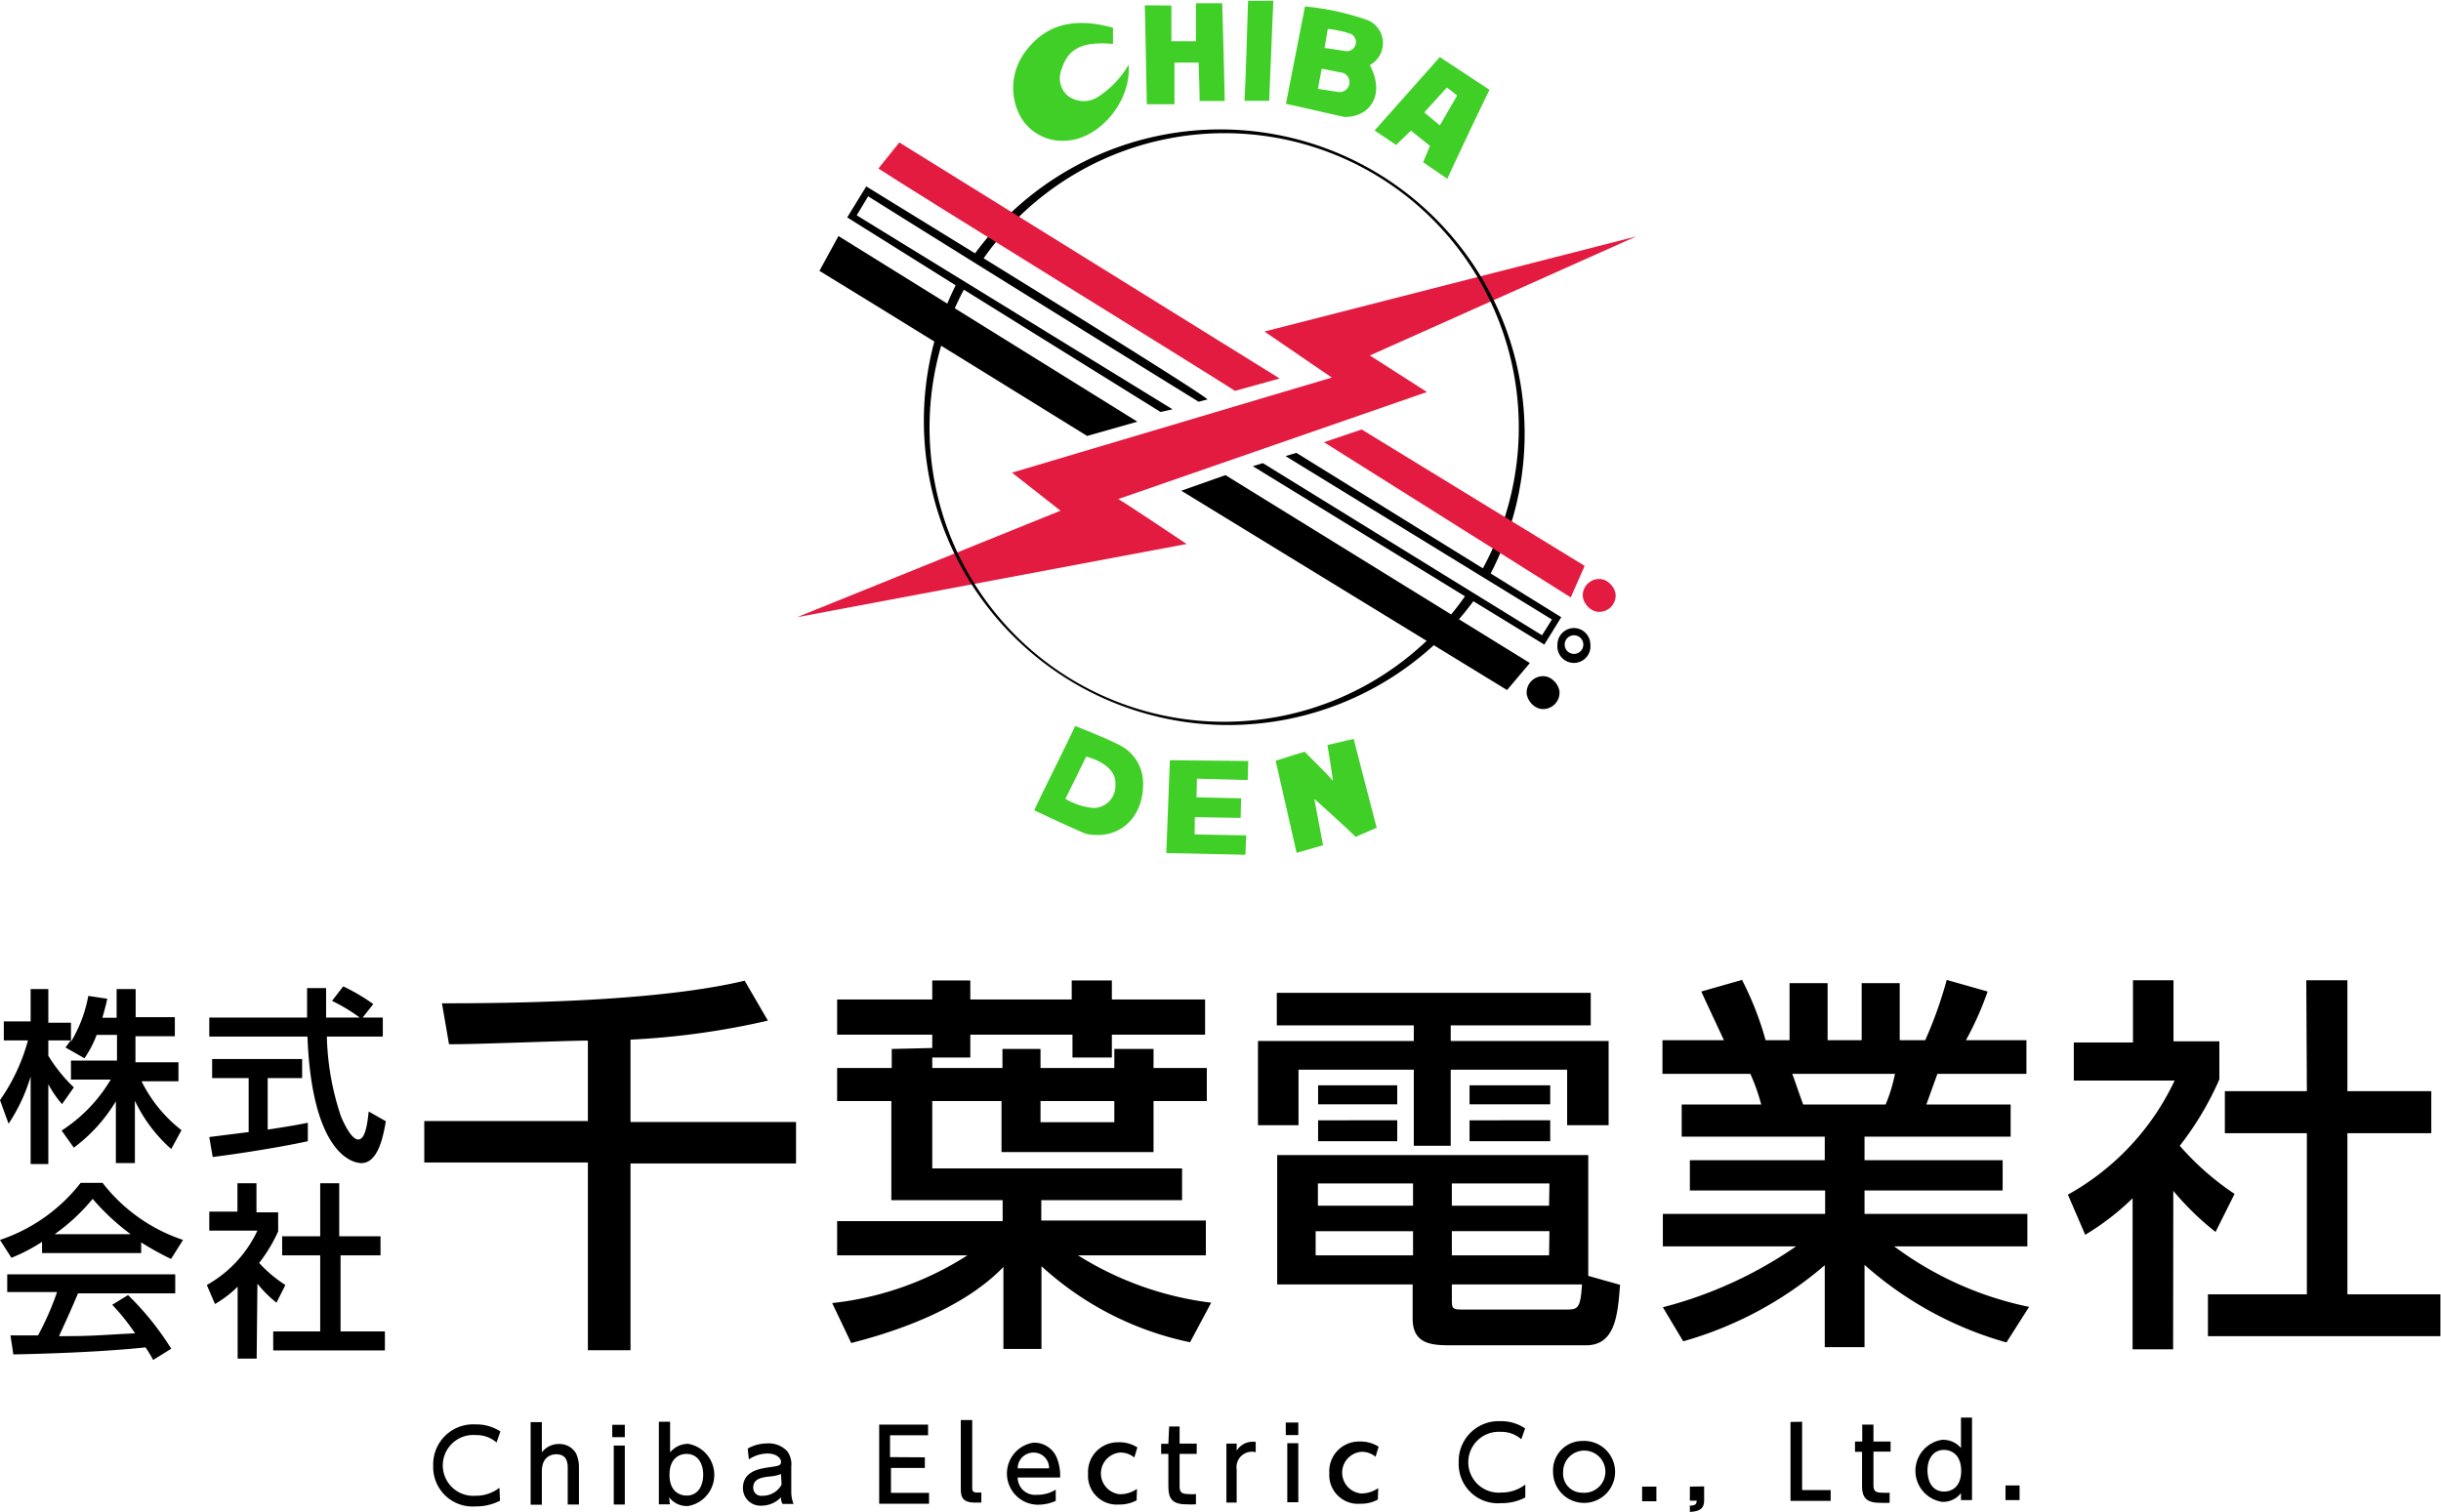 <svg xmlns="http://www.w3.org/2000/svg" viewBox="0 0 128.3 79.49"><defs><style>.cls-2{fill:#e31b40}</style></defs><g id="レイヤー_2" data-name="レイヤー 2"><g id="デザイン"><path d="M30.9 54.71c-1.06 0-6.15.21-7.3.19l-.37-2.15c3.71 0 11.29-.08 15.91-1.19l1.22 2.1a40.77 40.77 0 01-7.22 1v4.33h8.7v2.18h-8.7v9.82H30.9v-9.87h-8.6v-2.18h8.6zm18.1.39v-.7h-5v-1.85h5v-1h2v1h5.33v-1h2.11v1h4.9v1.85h-4.9v1.2h-2.07v-1.2H51v1.2h-2v.55h3.69v-1h2v1h3.88v-1h2.06v1h2.8v1.74h-2.8v2.68h-7.99v-2.68H49v3.54h13.13v1.67h-7.4v1.07h8.65V66h-6.72a17.06 17.06 0 007 2.49l-1.11 2.08a16.52 16.52 0 01-7.81-4v4.35h-2v-4.31c-1.38 1.44-3.85 2.94-8 4l-1-2.1A16.44 16.44 0 0050.85 66H44v-1.8h8.7v-1.1h-5.85v-5.21H44v-1.74h2.87v-1zm5.69 2.79V59h3.88v-1.11zm28.92-3.98h-7.36v.82h8.3v4.43h-2.18v-2.92h-6.12v4h-1.94v-4h-6.06v2.92h-2.13v-4.43h8.19v-.82h-7.2V52.2h16.5zm1.54 13.64c-.12 1.59-.25 3.18-1.79 3.18h-7.11c-1 0-2-.06-2-1.4v-1.8h-7.12v-6.8h16.35v6.35zm-10.88-2.82h-5.12V66h5.12zm0-2.51h-5v1.17h5zm-.83-5.16v1h-4.16v-1zm0 1.84V60h-4.16v-1.1zm8 3.32h-5.13v1.17h5.11zm0 2.51h-5.13V66h5.11zm.91 4.12c.6 0 .72-.08.8-1.32h-6.84v.75c0 .47 0 .57.49.57zm-.87-11.79v1h-4.24v-1zm0 1.84V60h-4.24v-1.1zm23.98 11.68A18.94 18.94 0 0198 66.5v4.33h-2.09v-4.31a19.48 19.48 0 01-7.44 4l-1.07-1.79a21.94 21.94 0 007-3.2h-7v-1.71h8.53v-1.23h-7.11V61h7.09v-1.24h-7.52v-1.69h4.18a10.21 10.21 0 00-.57-1.61h-4.62v-1.77h3.23c-.14-.31-.8-1.71-1.19-2.56l2.14-.61a16.25 16.25 0 011.24 3.17h1.26v-3h2v3h1.79v-3h2v3h1.34a21.78 21.78 0 001.13-3.17l2.15.61a16.61 16.61 0 01-1.14 2.56h3.18v1.77h-4.68l-.58 1.61h4.43v1.69H98V61h7.26v1.59H98v1.23h8.56v1.71h-7a17.91 17.91 0 007.09 3.18zm-6.35-12.51a8.4 8.4 0 00.49-1.61h-5.4c.1.23.47 1.36.58 1.61zm15.11 12.87h-2.13V63a13.47 13.47 0 01-2.49 1.92l-.91-2.11a13.4 13.4 0 005.61-6H109v-2h3.11v-3.27h2.13v3.21h2.41v2a16.26 16.26 0 01-2.08 3.49 14.4 14.4 0 002.88 2.53l-1 2a14.76 14.76 0 01-2.22-2.16zm7-19.4h2.16v5.83h4.41v2.21h-4.41v8.47h4.89v2.2h-12.22v-2.2h5.2v-8.47h-4.31v-2.21h4.31zM5.08 54.41a5.69 5.69 0 01-.64 1.23l-1-.57a4.5 4.5 0 00.27-.37H2.54v.81a8.4 8.4 0 001.34 1.66l-.62.88A5.51 5.51 0 012.54 57v4.2h-.93v-4.6a9.2 9.2 0 01-1.16 2.48L0 57.84a10 10 0 001.47-3.14H.2v-1h1.41V52h.93v1.77h1.19v1a7.08 7.08 0 00.91-2.41l1 .15c-.06.27-.14.59-.26 1h.75V52h1v1.48h2.06v1H7.12v1.37h2.26v1H7.44a7.42 7.42 0 002.1 2.57l-.54.99a7.86 7.86 0 01-1.91-2.54v3.28h-1V57.9a8.49 8.49 0 01-2.21 2.44l-.64-.9a8.12 8.12 0 002.58-2.68H3.73v-1h2.42v-1.35zm13.98-.91h1.06v1h-2.94a14.14 14.14 0 00.75 4.22c.05.1.49 1.19.9 1.19s.49-1 .55-1.47l.9.51c-.13.76-.4 2.2-1.28 2.2-.59 0-2.61-.68-2.84-6.65H11v-1h5.14v-1.55h1v1.55h1.77a9.25 9.25 0 00-1.46-.88l.59-.76a10.2 10.2 0 011.58.93zM11 59.78l2.07-.26v-2.84h-1.92v-1h4.73v1h-1.81v2.71c1.13-.17 1.73-.28 2.11-.36V60c-1.6.35-3.87.69-5 .83zm-8.79 5.51a9.06 9.06 0 01-1.61.84l-.6-.94a9 9 0 004.24-3h1.15a8.91 8.91 0 004.23 3l-.63 1a15.15 15.15 0 01-1.57-.87v.56H2.21zm5.84 6.21a7.24 7.24 0 00-.4-.66c-1.34.14-3.54.3-6.95.37l-.15-1H2a15.24 15.24 0 001-2.28H.38V67h8.83v1H4.1c-.33.79-.71 1.62-1 2.25 1.83 0 2-.05 4-.15a11.5 11.5 0 00-1.2-1.5l.83-.51A15 15 0 019 70.91zm-1.18-6.61a12.08 12.08 0 01-2-1.86 10.16 10.16 0 01-2 1.86zm6.62 6.54h-1v-3.78a6 6 0 01-1.19.91l-.43-1a6.36 6.36 0 002.66-2.86H11v-1h1.48v-1.49h1v1.53h1.14v1a8 8 0 01-1 1.66A6.9 6.9 0 0015 67.56l-.47.93a6.43 6.43 0 01-1-1zm3.34-9.22h1V65H20v1h-2.1v4h2.33v1h-5.87v-1h2.47v-4h-2v-1h2zm9.45 16.69a2.71 2.71 0 01-1.28.3 2.07 2.07 0 01-2.23-2.14A2.1 2.1 0 0125 74.89a2.29 2.29 0 011.3.37l-.2.58a1.61 1.61 0 00-1.1-.39 1.6 1.6 0 100 3.19 2 2 0 001.25-.42zm1.61.21v-4.34h.59v1.59a1.11 1.11 0 01.91-.44 1 1 0 01.89.5 1.72 1.72 0 01.15.74v1.94h-.59v-1.92c0-.45-.16-.72-.6-.72-.28 0-.76.14-.76.9v1.75zm4.95-3.55h-.66v-.65h.66zm0 3.54h-.58V76h.58zm2.37-.01h-.58v-4.34h.59v1.61a1.24 1.24 0 01.95-.45 1.66 1.66 0 010 3.27 1.17 1.17 0 01-1-.46zm.88-.46c.62 0 .87-.55.87-1.1s-.26-1.09-.88-1.09c-.33 0-.89.19-.89 1.1s.57 1.09.9 1.09zm3.21-2.47a2.06 2.06 0 011-.27 1.34 1.34 0 011.07.4 1.15 1.15 0 01.22.81v1.32a1.71 1.71 0 00.12.65h-.58a.65.65 0 01-.08-.35 1.41 1.41 0 01-1 .44.92.92 0 01-1-.93c0-.83.77-1 1.33-1.08s.67-.09.67-.3-.28-.43-.69-.43a1.76 1.76 0 00-1 .31zm1.75 1.34a2.11 2.11 0 01-.62.13c-.44.05-.84.14-.84.58a.42.42 0 00.49.43 1.13 1.13 0 001-.58zm7.56-.88v.56h-1.78v1.31h2v.57h-2.62V74.9h2.57v.56h-2v1.15zM51.58 79h-.32c-.71 0-.76-.33-.76-.77v-3.57h.6v3.54c0 .14 0 .27.25.27h.23zm1.91-1.32a.91.91 0 001 .91 1.81 1.81 0 001-.27v.59a2.29 2.29 0 01-1 .2 1.64 1.64 0 01-.17-3.26 1.28 1.28 0 011.24.83 2.51 2.51 0 01.16 1zm1.65-.48a.81.81 0 00-.82-.83.83.83 0 00-.83.83zm4.6 1.68a1.84 1.84 0 01-.92.22 1.51 1.51 0 01-1.63-1.61 1.56 1.56 0 011.59-1.66 1.72 1.72 0 011 .27l-.16.53a1.13 1.13 0 00-.76-.26 1.1 1.1 0 000 2.19 1.58 1.58 0 00.9-.28zM61.45 75H62v.9h.9v.54H62v1.63c0 .27 0 .48.44.48a2.3 2.3 0 00.42 0v.54a5 5 0 01-.53 0c-.91 0-.91-.54-.92-1v-1.65h-.38v-.53h.38zm3.01 4v-3.1H65v.37a1 1 0 011-.46v.54a.81.81 0 00-1 .91V79zm3.78-3.55h-.66v-.66h.66zm0 3.53h-.58v-3.1h.58zm4.18-.14a1.84 1.84 0 01-.92.22 1.51 1.51 0 01-1.63-1.61 1.56 1.56 0 011.59-1.66 1.78 1.78 0 011 .27l-.16.53a1.13 1.13 0 00-.76-.26 1.1 1.1 0 000 2.19 1.58 1.58 0 00.9-.28zm7.75-.11a2.68 2.68 0 01-1.28.3 2.06 2.06 0 01-2.22-2.14 2.1 2.1 0 012.2-2.17 2.21 2.21 0 011.29.38l-.2.57a1.59 1.59 0 00-1.1-.39 1.6 1.6 0 10.07 3.19 2 2 0 001.24-.42zm2.99-2.97a1.63 1.63 0 11-1.53 1.63 1.54 1.54 0 011.53-1.63zm0 2.72a1.11 1.11 0 10-1-1.09 1 1 0 001.01 1.09zm3.9-.32v.77h-.75v-.77zm2.51-.01v.72c0 .48-.27.59-.75.62v-.33c.35 0 .35-.14.36-.26h-.36v-.74zm5.15-3.4v3.59h1.5v.57h-2.11v-4.15zm3.16.15h.59v.89h.9v.53h-.9V78c0 .28 0 .48.44.48a3.88 3.88 0 00.41 0v.53a5.28 5.28 0 01-.53 0c-.92 0-.92-.54-.92-1v-1.68h-.37v-.54h.38zm5.19 3.6a1.18 1.18 0 01-1 .46 1.65 1.65 0 010-3.26 1.23 1.23 0 011 .43v-1.6h.58v4.34h-.58zm-.89-2.27c-.62 0-.88.54-.87 1.1s.25 1.09.88 1.09c.33 0 .89-.19.89-1.09s-.57-1.1-.9-1.1zm3.97 1.87v.77h-.74v-.77z"/><path d="M69.77 39.17l1.38-.32c.32 1.25.88 3.41 1.21 4.67l-1.11.48c-.48-.49-2.17-2-2.17-2l.46 2.44-1.39.4-1.1-4.84s1.54-.5 1.54-.47 1.23 1.22 1.47 1.52c0-.05-.21-1.43-.29-1.88zM59 39.26c-.63-.37-2.49-1.09-2.49-1.09-.56 1.21-1.59 3.22-2.15 4.43 0 0 2 .95 2.72 1.24 1.88.37 3.07-1 3-2.75A2.23 2.23 0 0059 39.26zm-.37 2.06a1.16 1.16 0 01-1.18 1.16A3.51 3.51 0 0156 42l1.09-2.22s1.68.38 1.53 1.54zm6.95-.31l.03-1-4.12-.04-.19 4.88 4.16.09.04-1.02-2.71-.05.01-.91 2.41.04.02-1.03-2.34-.05.02-.98 2.67.07zM59.32 3.4c.16 1.94-1.58 4-3.41 4A2.51 2.51 0 0153.57 6a3.16 3.16 0 01.32-3.28c.89-1.2 2.25-1.92 4.61-1.26v.85c-1.71-.16-2.38.33-2.68 1.28A1.24 1.24 0 0056.08 5a1.39 1.39 0 001.54.15 4.89 4.89 0 001.7-1.75zm5.05 1.91h-1.32C63.06 5 63 3.29 63 3.29h-1.27v2.19h-1.45c0 .3-.1-5.18-.11-5.2l1.4.01v1.88h1.29v-2h1.38s.13 4.48.13 5.14zm2.34-.01h-1.3c.08-1.37.14-3.89.19-5.26h1.33c-.01.08-.17 4.01-.22 5.26zM72 3.42a1.31 1.31 0 00-.11-2.36 13.84 13.84 0 00-3.3-.72l-1 5.12c.78.16 2.32.53 3.08.69C72 6.16 72.83 5 72 3.42zm-1.63 1.42l-1.1-.17.2-1.06 1.11.22a.52.52 0 01-.21 1.01zm.39-2.15l-1.14-.17.17-1a5.53 5.53 0 011.21.26.48.48 0 01-.24.91zm4.92.31l-3.43 3.86 1.13.76.78-.75 1 .8-.36.86 1.27.87c.57-1.23 1.62-3.46 2.22-4.68zm0 3.59l-.82-.68 1.19-1.31.54.42z" fill="#40cf27"/><path d="M64.41 24.98l-2.32.82 17.12 10.48 1.2-1.42-16-9.88z"/><path class="cls-2" d="M86 12.43l-19.54 5L70 19.85l-16.81 5 2.55 2-13.85 5.6 20.48-3.85s-3.55-2.38-3.6-2.36L75 20.61l-3-1.92z"/><path d="M57.14 22.92l2.64-.75-15.71-9.76-1 1.83c1.64.99 14.07 8.68 14.07 8.68z"/><path d="M82.06 32.45l-3.71-2.3a16 16 0 00-27.1-16.83L45.53 9.8l-1 1.63 5.7 3.57a16 16 0 0027.21 16.61l3.73 2.28zm-15.68-8.1l-.53.16L77 31.35a15.47 15.47 0 01-26.34-16.12L61 21.66l.63-.14-16.6-10.2.6-1c1.74 1.1 13.71 8.55 17.37 10.8l.47-.12c-.29-.3-6.7-4.29-11.77-7.42a15.47 15.47 0 0126.24 16.3l-9.8-6.07-.57.17 14 8.59-.52.83z"/><rect class="cls-2" x="83.19" y="30.44" width="1.73" height="1.73" rx=".87"/><path d="M82.73 33.4a.49.49 0 11-.49.49.49.49 0 01.49-.49m0-.38a.87.87 0 00-.87.87.87.87 0 101.73 0 .87.87 0 00-.86-.87z"/><rect x="80.24" y="35.55" width="1.73" height="1.73" rx=".87"/><path class="cls-2" d="M71.57 22.58l-1.98.67 12.97 8.16.73-1.66-11.72-7.17zM47.27 7.49l-1.1 1.37c1.5 1 17.21 10.69 18.74 11.69l2.35-.65z"/></g></g></svg>